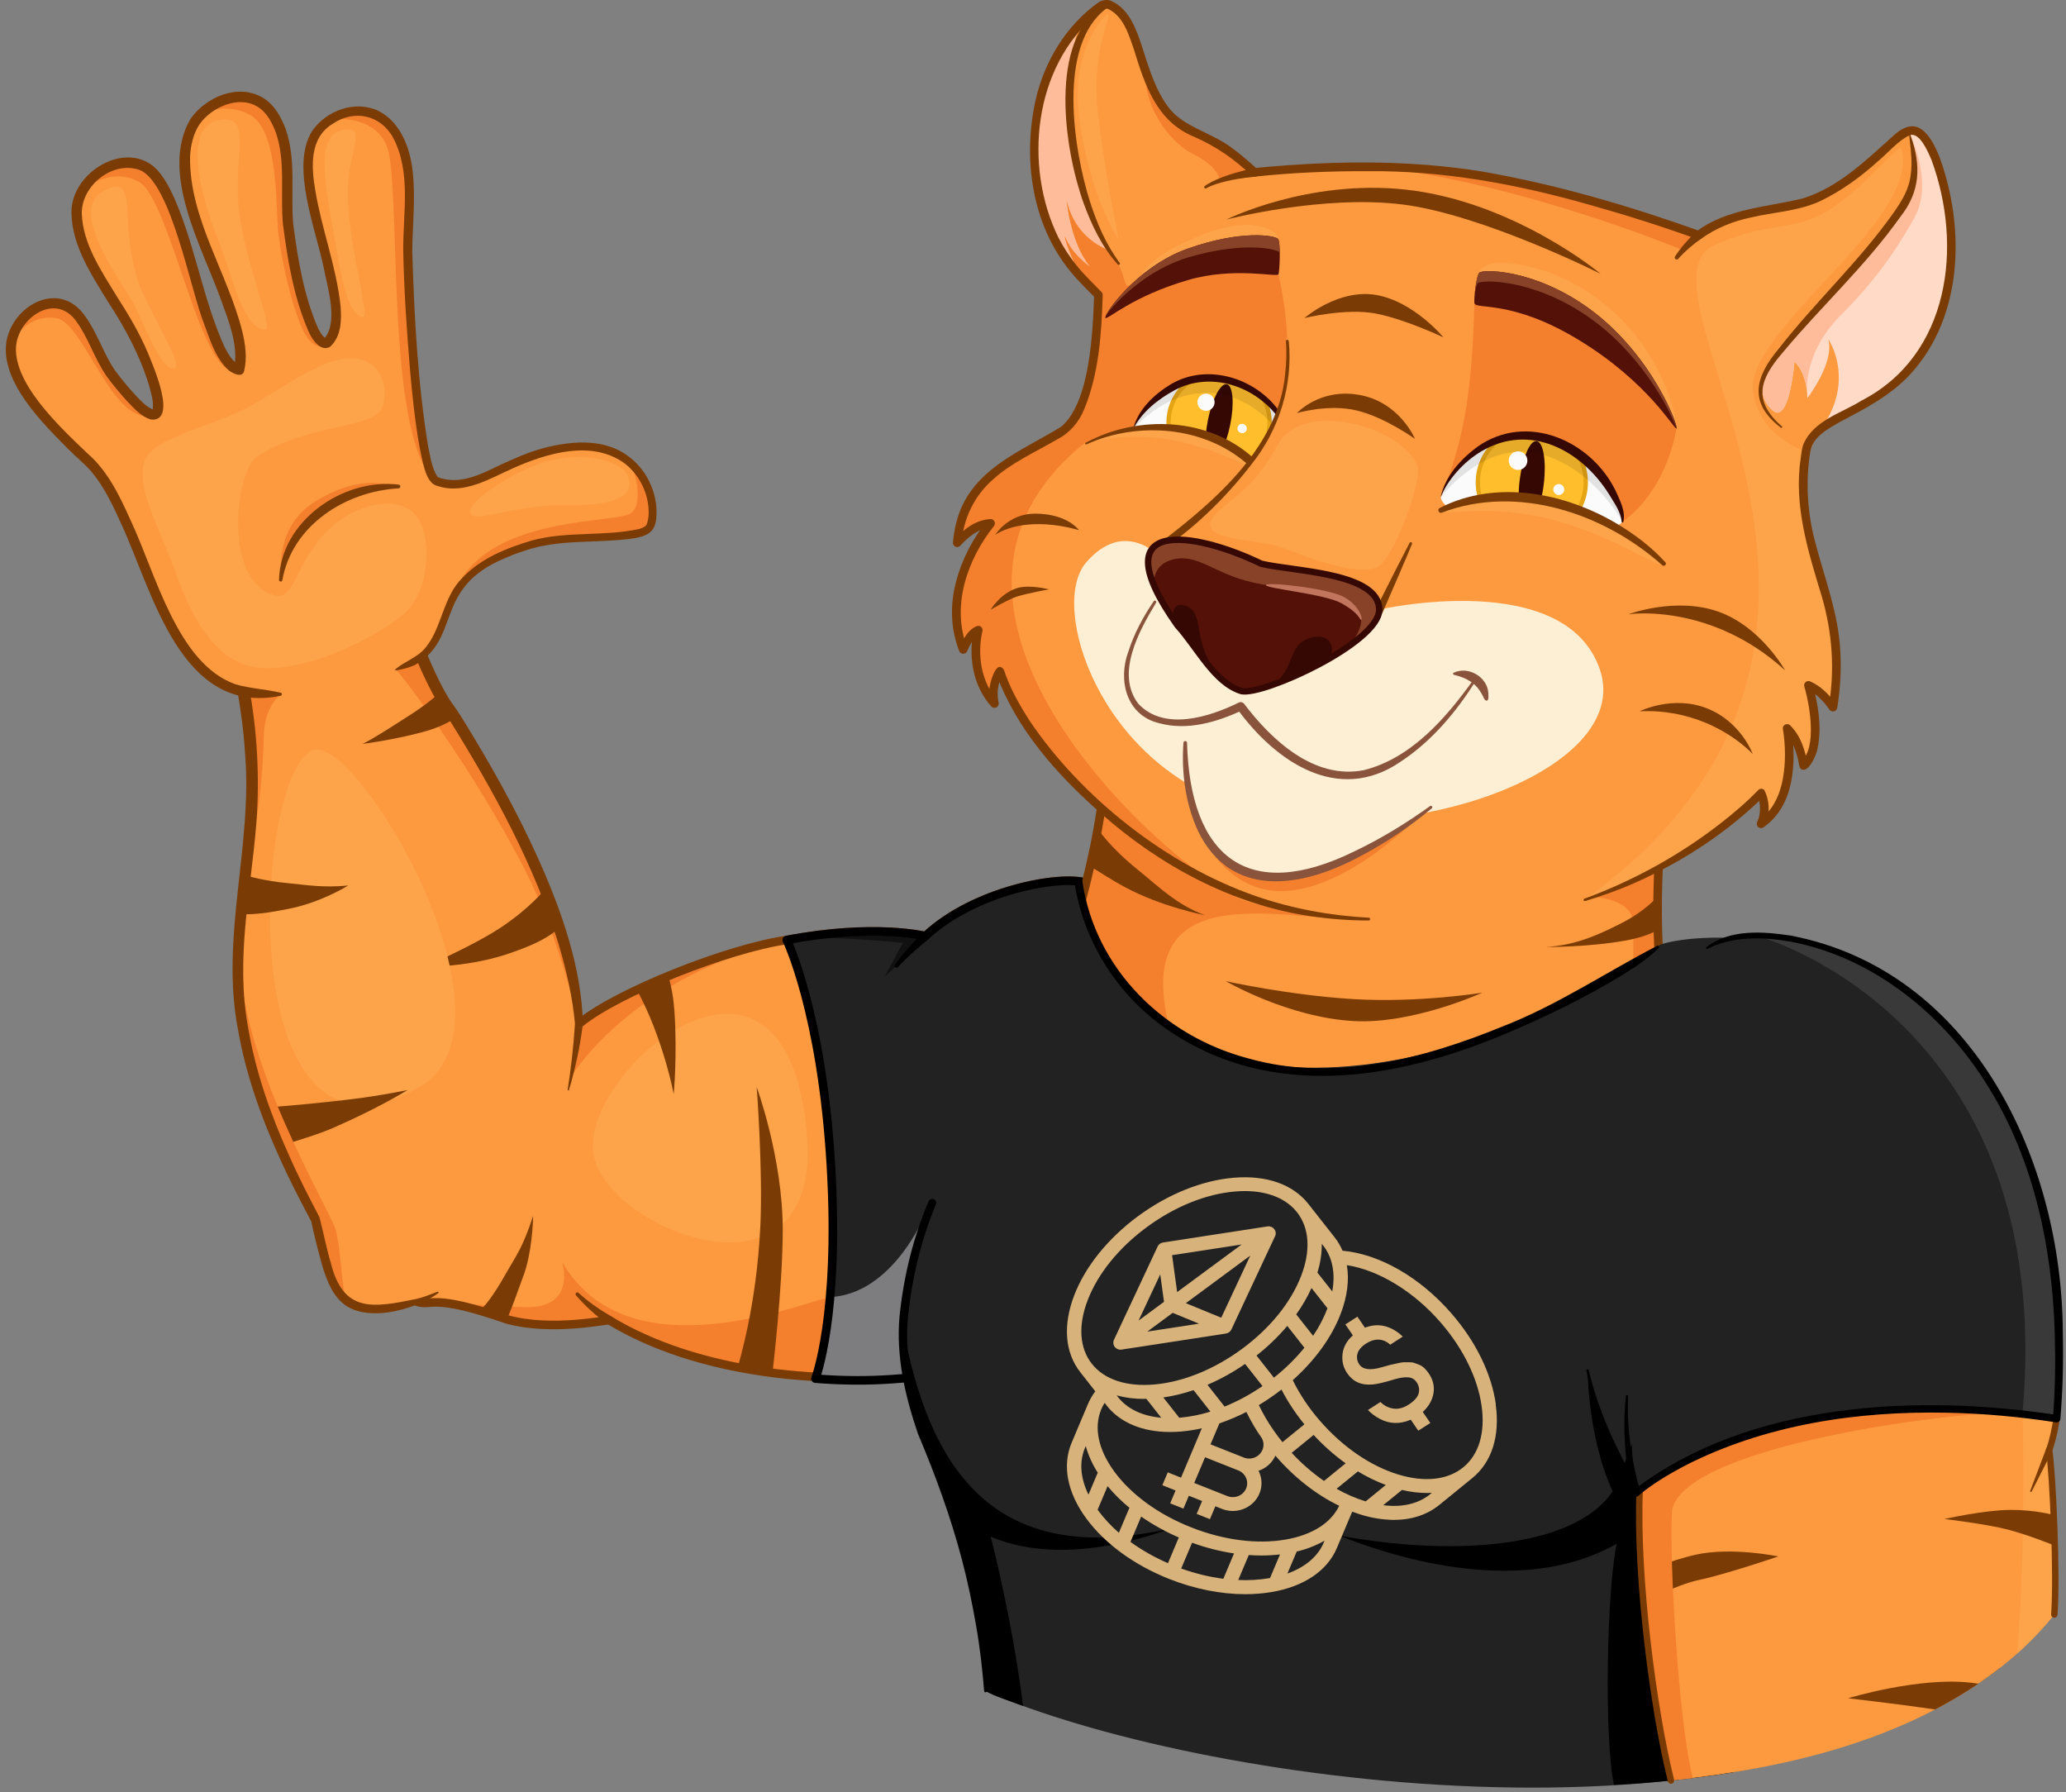 <svg width="241" height="209" viewBox="0 0 241 209" fill="none" xmlns="http://www.w3.org/2000/svg">
<rect x="0" y="0" width="241" height="209" fill="#808080" stroke="none"/>
<g clip-path="url(#clip0_4_4059)">
<path d="M141.543 145.158C130.77 160.574 91.512 166.37 71.078 153.975C71.143 153.829 64.462 155.357 59.134 153.876C50.27 150.784 50.451 152.389 48.659 151.821C42.301 149.818 38.518 141.955 38.583 134.15C38.665 124.039 46.78 115.847 56.886 115.847C60.896 115.847 64.608 117.141 67.63 119.331C71.968 115.76 84.89 110.596 91.782 109.629C101.987 107.674 107.965 109.173 107.965 109.173C113.679 103.815 123.674 102.018 126.701 102.949C157.932 112.551 146.76 139.109 141.543 145.158Z" fill="#FD9A3F"/>
<path d="M96.828 151.276L95.119 160.785C86.869 160.164 77.524 157.453 71.072 153.975C71.177 153.929 64.432 155.287 59.134 153.882C58.074 153.694 54.444 152.055 51.065 151.897C51.065 151.897 59.122 152.412 61.335 152.453C67.337 152.558 65.562 147.16 65.562 147.16C73.162 160.369 93.21 152.032 96.828 151.282V151.276Z" fill="#F47F2D"/>
<path d="M69.206 134.402C70.43 143.507 96.098 153.554 94.113 132.095C91.584 104.705 67.906 124.747 69.206 134.402Z" fill="#FDA44B"/>
<path d="M91.308 143.454C91.308 150.07 90.102 160.176 90.102 160.176C88.703 159.948 87.368 159.684 86.085 159.397C86.197 158.823 88.252 152.377 88.697 142.945C89.001 136.463 88.269 126.779 88.269 126.779C88.269 126.779 91.308 135.046 91.308 143.448V143.454Z" fill="#7A3C04"/>
<path d="M91.307 109.717C72.594 114.524 66.224 126.193 66.224 126.193L67.26 122.428L67.524 119.413C67.524 119.413 69.837 117.592 74.269 115.42C75.364 114.881 76.582 114.325 77.934 113.763C78.842 113.394 79.802 113.014 80.826 112.645C82.179 112.153 89.755 110.168 91.307 109.717Z" fill="#F47F2D"/>
<path d="M78.584 127.587C78.016 124.718 76.951 121.322 75.815 118.623C75.241 117.27 74.667 116.14 74.275 115.42C75.37 114.881 76.588 114.325 77.94 113.763C78.368 115.168 78.59 116.632 78.684 118.072C79.012 123.207 78.59 127.587 78.59 127.587H78.584Z" fill="#7A3C04"/>
<path d="M141.543 145.158C130.77 160.574 91.512 166.37 71.078 153.975C71.143 153.829 64.462 155.357 59.134 153.876C50.27 150.784 50.451 152.389 48.659 151.821C42.301 149.818 38.518 141.955 38.583 134.15C38.665 124.039 46.78 115.847 56.886 115.847C60.896 115.847 64.608 117.141 67.63 119.331C71.968 115.76 84.89 110.596 91.782 109.629C101.987 107.674 107.965 109.173 107.965 109.173C113.679 103.815 123.674 102.018 126.701 102.949C157.932 112.551 146.76 139.109 141.543 145.158Z" stroke="#7A3C04" stroke-width="1.001" stroke-linecap="round" stroke-linejoin="round"/>
<path d="M70.798 154.391C69.48 153.402 68.263 152.318 67.185 151.071C67.109 150.983 67.121 150.849 67.209 150.779C67.291 150.708 67.408 150.714 67.484 150.779C68.649 151.844 69.978 152.763 71.348 153.554C71.945 153.917 71.372 154.795 70.798 154.391Z" fill="#7A3C04"/>
<path d="M141.55 145.404C136.972 154.514 108.932 163.162 95.132 161.031C95.278 160.662 95.951 158.613 96.443 155.018C97.011 151.001 97.439 144.853 96.935 136.223C95.875 118.277 91.783 109.881 91.783 109.869C97.216 108.652 105.524 108.675 107.966 109.419C113.68 104.061 123.675 102.264 126.708 103.201C157.939 112.797 146.767 139.355 141.55 145.404Z" fill="#222222"/>
<g style="mix-blend-mode:multiply" opacity="0.5">
<path d="M107.958 109.173C105.323 111.925 104.58 112.645 103.192 113.909L105.323 109.963C105.323 109.963 95.563 108.933 91.769 109.624C98.174 108.453 105.329 108.722 107.027 108.991L107.952 109.173H107.958Z" fill="black"/>
</g>
<g style="mix-blend-mode:multiply" opacity="0.5">
<path d="M118.183 158.308C116.18 158.823 113.979 159.333 111.555 159.83C105.723 161.031 100.155 161.195 95.12 160.785C95.131 160.767 95.137 160.744 95.143 160.726C96.08 158.8 96.829 151.276 96.829 151.276C104.195 150.931 107.96 141.563 107.96 141.563C107.96 141.563 114.055 151.428 118.177 158.308H118.183Z" fill="#D7D8DB"/>
</g>
<path d="M141.544 145.158C136.86 150.591 132.269 155.574 111.554 159.83C105.723 161.031 100.154 161.195 95.119 160.785C95.119 160.785 97.959 153.501 96.928 135.977C95.874 118.037 91.776 109.629 91.776 109.629C101.987 107.674 107.959 109.173 107.959 109.173C113.674 103.815 123.668 102.018 126.701 102.955C157.932 112.551 146.76 139.109 141.544 145.158Z" stroke="black" stroke-width="1.001" stroke-linecap="round" stroke-linejoin="round"/>
<path d="M108.298 109.542C107.068 110.549 105.827 111.608 104.761 112.779C104.679 112.879 104.533 112.891 104.433 112.803C104.346 112.727 104.334 112.598 104.398 112.504C105.37 111.163 106.477 109.975 107.619 108.792C108.11 108.3 108.831 109.085 108.292 109.53L108.298 109.542Z" fill="black"/>
<path d="M152.573 138.799C131.378 134.601 126.355 119.671 123.743 113.148C125.851 107.153 129.417 93.821 128.931 86.625C131.39 41.383 198.09 50.224 194.331 90.478C193.547 98.932 191.995 113.33 195.584 120.684C196.504 122.282 167.568 141.774 152.573 138.799Z" fill="#FD9A3F"/>
<path d="M158.23 107.159C149.523 107.329 131.894 102.006 136.408 119.864C136.408 119.864 128.627 115.684 126.109 104.571C125.963 103.927 126.689 103.066 127.163 101.017C128.75 95.121 128.925 89.143 129.089 83.434C136.636 89.319 158.235 107.153 158.235 107.153L158.23 107.159Z" fill="#F47F2D"/>
<path d="M142.971 114.425C142.971 114.425 150.366 116.076 157.936 116.527C165.501 116.978 172.902 115.777 172.902 115.777C172.902 115.777 164.839 119.46 157.936 119.085C150.237 118.67 142.971 114.419 142.971 114.419V114.425Z" fill="#7A3C04"/>
<path d="M140.605 106.749C140.605 106.749 135.535 105.789 131.202 103.452C129.697 102.639 128.579 101.907 127.162 101.023C127.49 99.6 127.8 98.124 128.058 96.655C128.058 96.655 129.364 98.728 132.789 101.491C135.289 103.511 137.285 105.531 140.605 106.755V106.749Z" fill="#7A3C04"/>
<path d="M185.836 104.623C185.836 104.623 190.538 104.694 190.538 107.85V112.317L193.658 110.361L193.635 101.187L185.836 104.623Z" fill="#F47F2D"/>
<path d="M193.382 108.453C192.346 109.05 191.011 109.442 189.588 109.7C185.273 110.473 180.319 110.449 180.319 110.449C184.09 110.227 186.83 108.81 188.926 107.773C191.988 106.257 193.37 104.536 193.37 104.536C193.353 105.871 193.353 107.182 193.388 108.453H193.382Z" fill="#7A3C04"/>
<path d="M152.573 138.799C131.378 134.601 126.355 119.671 123.743 113.148C123.743 113.148 125.652 107.604 127.162 101.017C127.49 99.594 127.801 98.118 128.058 96.649C128.702 93.118 129.095 89.564 128.931 86.625C128.386 76.765 139.036 52.514 164.869 56.255C190.707 59.996 195.379 81.332 194.331 90.472C193.845 94.676 193.441 99.711 193.371 104.53C193.354 105.865 193.354 107.176 193.389 108.447C193.523 113.617 194.144 118.178 195.59 120.678C196.509 122.276 167.574 141.768 152.579 138.793L152.573 138.799Z" stroke="#7A3C04" stroke-width="1.001" stroke-linecap="round" stroke-linejoin="round"/>
<path d="M227.008 34.434C224.285 45.781 216.164 47.186 212.475 49.967C205.537 60.857 216.919 69.365 213.816 82.492C213.816 82.492 212.54 80.559 210.959 79.939C210.959 79.939 213.049 86.883 210.391 89.313C210.391 89.313 209.94 86.268 208.471 84.968C208.471 84.968 209.993 93.095 205.426 96.087C205.426 96.087 206.269 94.6 205.455 92.492C197.141 102.685 171.806 111.597 146.097 105.314C130.476 100.87 116.447 80.524 116.635 78.305C115.469 79.991 116.002 82.046 116.002 82.046C112.776 78.41 114.105 73.492 114.105 73.492C113.18 73.75 112.36 75.741 112.36 75.741C109.386 68.158 115.54 61.033 115.54 61.033C113.49 61.086 111.658 63.287 111.658 63.287C114.954 46.77 128.614 58.896 128.128 34.398C125.212 31.336 120.973 27.981 120.657 17.624C120.651 9.62 124.492 1.815 129.486 0.586C132.841 2.096 132.859 8.648 135.646 12.477C137.765 15.428 144.44 17.46 146.331 20.095C161.835 16.985 190.261 23.648 198.148 27.419C201.117 24.691 208.863 24.462 212.048 23.016C218.225 20.048 220.965 15.516 222.874 15.211C226 14.995 228.84 26.418 227.008 34.41V34.434Z" fill="#FD9A3F"/>
<path d="M204.449 44.756C204.525 50.781 210.661 52.66 210.661 52.66C208.799 64.85 215.966 69.288 213.811 82.486C213.811 82.486 212.535 80.553 210.954 79.933C210.954 79.933 213.044 86.877 210.386 89.307C210.386 89.307 209.935 86.262 208.465 84.962C208.465 84.962 209.988 93.089 205.421 96.081C205.421 96.081 206.264 94.594 205.45 92.486C205.45 92.486 197.721 100.747 184.864 104.946C226.452 74.839 189.583 34.486 199.7 28.731C206.252 25.628 209.49 27.15 213.629 24.322C217.775 21.488 221.2 17.202 221.762 17.202C224.21 25.171 205.532 37.08 204.443 44.75L204.449 44.756Z" fill="#FDA44B"/>
<path d="M189.987 71.636C189.987 71.636 194.379 70.986 199.929 73.059C202.558 74.043 205.439 75.629 208.237 78.188C208.237 78.188 205.398 73.071 200.421 71.326C195.444 69.581 189.987 71.63 189.987 71.63V71.636Z" fill="#7A3C04"/>
<path d="M191.268 82.954C194.231 82.819 196.743 83.405 198.757 84.213C202.451 85.7 204.465 87.954 204.465 87.954C204.465 87.954 203.113 84.178 199.108 82.609C195.103 81.034 191.268 82.954 191.268 82.954Z" fill="#7A3C04"/>
<path d="M227.007 34.433C224.285 45.78 216.164 47.186 212.475 49.967C215.982 44.961 213.992 40.792 213.418 39.803C213.33 39.65 213.277 39.574 213.277 39.574C213.307 39.685 213.33 39.803 213.348 39.914C213.664 41.951 212.083 44.609 211.275 45.816C211.035 46.167 210.865 46.389 210.83 46.442C210.783 43.38 209.325 42.162 209.325 42.162C209.325 42.162 209.091 45.136 208.418 46.887C208.055 47.818 207.575 48.404 206.948 47.988C206.89 47.947 206.843 47.906 206.802 47.877C201.357 43.181 215.725 33.918 222.124 23.771C224.537 19.96 222.481 16.014 222.815 15.299L222.868 15.223C225.854 14.925 228.904 26.482 227.002 34.422L227.007 34.433Z" fill="#FFDBC7"/>
<path d="M124.23 27.566C124.282 27.829 125.09 31.483 127.351 33.614C125.202 31.488 120.752 27.074 120.652 17.63C120.576 10.492 123.41 5.445 126.051 2.781C124.64 4.462 123.352 22.917 129.611 29.258C129.611 29.258 125.6 28.256 124.435 23.455C124.435 23.455 124.897 28.379 127.187 31.131C127.058 31.043 125.009 29.656 124.23 27.566Z" fill="#FFBC9B"/>
<path d="M196.31 29.17C196.31 29.17 177.358 21.283 160.431 19.485C162.632 19.509 164.968 19.608 167.34 19.802C180.537 20.885 198.155 27.437 198.155 27.437L196.316 29.17H196.31Z" fill="#F47F2D"/>
<path d="M149.136 48.052L148.041 54.335C148.041 54.335 140.898 48.995 132.174 50.06C130.37 50.283 127.425 50.611 125.37 52.637C102.436 73.053 139.873 104.26 146.097 105.32C130.517 100.888 116.418 80.518 116.635 78.311C115.469 79.997 116.002 82.052 116.002 82.052C112.776 78.416 114.105 73.498 114.105 73.498C113.18 73.756 112.36 75.746 112.36 75.746C109.386 68.164 115.54 61.039 115.54 61.039C113.49 61.091 111.658 63.293 111.658 63.293C114.954 46.776 128.614 58.902 128.128 34.404C125.909 32.841 124.07 27.841 124.229 27.566C125.007 29.662 127.056 31.049 127.185 31.131C124.896 28.373 124.433 23.455 124.433 23.455C125.44 27.601 128.561 28.912 129.398 29.193C132.168 32.466 130.265 34.972 133.257 32.027C136.998 29.398 148.714 31.02 149.13 31.98C150.881 39.762 150.119 45.511 149.13 48.046L149.136 48.052Z" fill="#F47F2D"/>
<path d="M146.454 20.095L142.32 21.055C142.32 21.055 142.25 19.445 138.959 17.84C137.191 16.98 133.444 13.279 133.579 8.156C133.877 8.765 135.06 11.54 135.651 12.495C137.197 14.995 140.084 15.586 142.584 17.109C143.995 17.963 146.337 20.118 146.337 20.118C146.337 20.118 146.378 20.118 146.46 20.101L146.454 20.095Z" fill="#F47F2D"/>
<path d="M223.319 25.399C221.995 27.735 219.612 31.892 214.811 36.676C209.922 41.547 210.848 46.413 210.83 46.436C210.783 43.374 209.325 42.156 209.325 42.156C209.325 42.156 209.091 45.13 208.418 46.881C208.055 47.812 207.575 48.398 206.948 47.982C206.89 47.941 206.843 47.9 206.802 47.871C201.357 43.175 215.725 33.912 222.124 23.765C224.537 19.954 222.698 15.709 222.786 15.656C222.786 15.656 225.631 21.3 223.313 25.387L223.319 25.399Z" fill="#FFBC9B"/>
<path d="M184.822 104.811C190.49 102.726 195.824 99.799 200.602 96.104C202.182 94.881 203.728 93.563 205.092 92.152C205.28 91.947 205.602 91.936 205.795 92.129C206.462 93.399 206.486 95.015 205.859 96.327L205.151 95.659C206.755 94.611 207.61 92.761 207.955 90.905C208.318 88.996 208.283 86.941 207.979 85.027C207.873 84.564 208.494 84.266 208.804 84.582C210.116 85.858 210.555 87.521 210.889 89.231L210.057 88.932C211.117 87.907 211.269 86.209 211.234 84.757C211.187 83.188 210.901 81.578 210.479 80.073C210.333 79.681 210.778 79.3 211.141 79.464C212.481 80.044 213.406 81.063 214.232 82.204L213.319 82.404C214.051 78.141 213.74 73.808 212.54 69.657C210.959 64.44 209.203 58.978 210.057 53.433C210.116 52.924 210.204 52.186 210.409 51.706C211.656 49.001 214.812 48.181 217.13 46.729C227.459 41.424 229.004 28.666 225.304 18.642C224.888 17.671 223.922 15.358 222.763 15.774C221.387 16.423 220.333 17.747 219.133 18.748C217.083 20.61 214.812 22.267 212.306 23.467C209.759 24.638 206.855 24.743 204.249 25.364C202.153 25.791 200.18 26.611 198.447 27.835C198.306 27.934 198.131 27.946 197.984 27.893C193.868 26.4 189.664 25.077 185.437 23.889C176.988 21.482 168.34 19.878 159.529 19.966C155.149 19.948 150.74 20.136 146.396 20.598C146.244 20.616 146.103 20.563 145.998 20.469C143.983 18.549 141.858 17.067 139.27 15.943C134.92 14.152 133.544 9.907 132.268 5.761C131.635 3.923 131.032 1.891 129.241 1.031C128.813 0.896 128.292 1.341 127.935 1.663C120.552 7.764 119.375 19.386 123.462 27.7C124.076 28.9 124.82 30.025 125.675 31.067C126.53 32.132 127.496 33.017 128.503 34.07C128.591 34.158 128.632 34.275 128.632 34.392C128.497 38.907 128.204 43.515 126.465 47.748C125.874 49.206 124.785 50.5 123.35 51.226C120.745 52.748 118.022 53.942 115.874 55.88C113.684 57.766 112.372 60.471 112.167 63.334L111.283 62.971C112.413 61.735 113.772 60.641 115.54 60.535C115.979 60.506 116.213 61.056 115.932 61.367C112.829 65.243 110.926 70.74 112.841 75.559L111.91 75.553C112.402 74.558 112.852 73.445 113.982 73.012C114.246 72.936 114.521 73.082 114.597 73.346C114.626 73.44 114.621 73.539 114.597 73.627C113.971 76.379 114.451 79.576 116.383 81.719L115.522 82.175C115.434 81.789 115.405 81.461 115.388 81.098C115.218 80.313 116.137 76.642 117.109 78.129C117.782 80.196 118.912 82.216 120.13 84.096C126.219 93.095 136.138 100.894 146.407 104.477C150.664 105.964 155.149 106.79 159.675 107.03C159.763 107.03 159.833 107.112 159.827 107.2C159.827 107.287 159.751 107.352 159.669 107.352C157.386 107.364 155.102 107.176 152.83 106.848C143.702 105.49 135.312 100.958 128.45 94.886C123.28 90.337 118.526 85.021 116.149 78.44L117.045 78.592C116.389 79.546 116.248 80.829 116.488 81.941C116.547 82.21 116.383 82.48 116.108 82.538C115.926 82.579 115.739 82.515 115.622 82.38C114.55 81.174 113.842 79.669 113.537 78.106C113.239 76.519 113.25 74.95 113.619 73.364L114.234 73.978C113.561 74.318 113.128 75.266 112.817 75.945C112.671 76.35 112.021 76.338 111.892 75.928C111.406 74.652 111.102 73.293 111.061 71.929C111.002 70.565 111.172 69.195 111.512 67.883C112.202 65.248 113.45 62.842 115.159 60.711L115.552 61.542C114.205 61.607 112.917 62.637 112.033 63.627C111.851 63.837 111.535 63.861 111.33 63.679C111.201 63.568 111.143 63.41 111.16 63.252C111.23 62.485 111.353 61.718 111.547 60.968C113.081 54.803 118.983 52.724 123.749 49.785C127.162 47.033 127.478 38.626 127.63 34.404L127.759 34.738C126.852 33.795 125.78 32.806 124.902 31.705C120.347 26.207 119.281 18.473 120.809 11.64C121.834 7.143 124.381 2.922 128.198 0.234C128.596 0.018 129.17 -0.105 129.615 0.105C131.758 1.048 132.572 3.484 133.222 5.451C134.053 8.01 134.815 10.685 136.518 12.787C137.356 13.765 138.503 14.444 139.721 15.047C140.939 15.662 142.233 16.218 143.433 17.05C144.592 17.881 145.635 18.789 146.677 19.732L146.279 19.603C155.096 18.754 164.002 18.584 172.773 19.983C181.502 21.488 189.992 23.988 198.33 26.957L197.861 27.021C201.468 24.269 206.257 24.17 210.409 23.11C214.56 21.763 217.71 18.654 220.901 15.797C223.641 13.279 225.158 15.668 226.229 18.268C229.238 26.476 229.039 36.793 222.927 43.544C220.661 46.056 217.657 47.625 214.73 49.153C213.225 50.02 211.433 50.915 211.158 52.748C210.614 56.202 210.824 59.715 211.709 63.1C212.798 67.309 214.449 71.496 214.671 75.916C214.812 78.135 214.665 80.366 214.314 82.556C214.25 82.989 213.652 83.13 213.406 82.761C213.067 82.269 212.651 81.783 212.218 81.367C211.779 80.952 211.293 80.594 210.783 80.389L211.445 79.781C212.095 82.228 212.54 84.763 212.019 87.287C211.937 87.96 210.889 90.402 210.028 89.64C209.776 89.236 209.829 88.71 209.653 88.253C209.372 87.216 208.91 86.034 208.143 85.331L208.968 84.863C209.554 88.885 209.367 93.95 205.701 96.497C205.473 96.649 205.163 96.585 205.01 96.356C204.905 96.192 204.905 95.993 204.993 95.835C205.438 94.863 205.385 93.674 204.993 92.668L205.812 92.826C201.433 97.141 196.24 100.519 190.636 102.996C188.774 103.821 186.854 104.495 184.916 105.086C184.84 105.109 184.752 105.068 184.729 104.986C184.705 104.91 184.746 104.828 184.822 104.805V104.811Z" fill="#7A3C04"/>
<path d="M207.734 49.879C203.946 46.986 204.707 44.001 207.47 40.692C211.739 35.218 216.885 30.475 220.878 24.819C221.862 23.426 222.711 22.044 222.892 20.329C223.068 19.081 222.945 17.782 222.787 16.523C222.787 16.107 222.582 15.569 222.875 15.229C222.746 15.41 222.846 15.639 222.887 15.844C224.128 19.345 224.005 22.378 221.634 25.346C217.588 31.043 212.412 35.762 207.98 41.09C205.269 44.217 204.396 46.706 207.863 49.733C207.962 49.809 207.827 49.967 207.734 49.885V49.879Z" fill="#7A3C04"/>
<path d="M129.076 0.978C123.28 5.264 125.235 17.448 127.132 23.479C127.952 26.014 129.006 28.52 130.616 30.657C130.727 30.792 130.511 30.991 130.388 30.844C128.543 28.795 127.349 26.271 126.412 23.719C124.152 17.46 122.208 4.684 128.784 0.492C129.094 0.322 129.381 0.773 129.076 0.972V0.978Z" fill="#7A3C04"/>
<path d="M143.083 25.598C143.083 25.598 154.366 22.665 163.693 23.86C173.02 25.054 186.715 31.934 186.715 31.934C186.715 31.934 176.568 23.456 163.892 22.103C152.545 20.891 143.083 25.593 143.083 25.593V25.598Z" fill="#7A3C04"/>
<path d="M116.079 62.385C116.079 62.385 117.49 61.291 120.459 61.144C121.887 61.074 123.685 61.22 125.857 61.823C125.857 61.823 124.51 59.903 120.722 59.903C117.613 59.903 116.085 62.385 116.085 62.385H116.079Z" fill="#7A3C04"/>
<path d="M122.355 68.732C122.355 68.732 120.072 68.141 118.643 68.586C116.67 69.206 115.558 71.109 115.558 71.109C115.558 71.109 117.66 69.868 118.713 69.546C119.832 69.206 122.355 68.732 122.355 68.732Z" fill="#7A3C04"/>
<path d="M171.994 35.353C171.707 44.984 171.01 50.798 168.077 57.988L189.26 60.834C189.26 60.834 194.085 57.93 195.56 49.973C195.56 49.973 190.408 39.656 182.872 36.371C175.337 33.087 171.994 35.353 171.994 35.353Z" fill="#F47F2D"/>
<path d="M198.464 27.823C197.492 28.497 196.561 29.293 195.777 30.177C195.695 30.282 195.537 30.294 195.437 30.206C195.349 30.13 195.332 30.001 195.396 29.902C196.093 28.842 196.913 27.905 197.838 27.039C198.359 26.564 199.038 27.413 198.464 27.823Z" fill="#7A3C04"/>
<path d="M129.246 1.651C128.889 1.657 124.989 5.574 125.856 13.285C126.898 22.524 130.505 27.999 130.505 27.999C130.505 27.999 128.631 18.964 127.999 12.377C127.366 5.791 129.767 1.639 129.246 1.651Z" fill="#FDA44B"/>
<path d="M199.566 40.066C199.267 39.498 198.992 38.913 198.729 38.315C198.986 38.778 199.267 39.369 199.566 40.066Z" fill="#FDA44B"/>
<path d="M146.413 20.604C144.943 20.75 143.473 20.973 142.062 21.406C141.594 21.553 141.108 21.728 140.71 21.962C140.634 22.003 140.54 21.98 140.493 21.904C140.452 21.834 140.47 21.746 140.534 21.699C140.973 21.371 141.424 21.16 141.893 20.95C143.292 20.341 144.773 19.942 146.26 19.615C146.53 19.556 146.799 19.726 146.858 20.001C146.922 20.294 146.711 20.581 146.419 20.61L146.413 20.604Z" fill="#7A3C04"/>
<path d="M67.53 119.402C67.466 119.402 65.949 145.333 48.659 151.821C38.688 154.18 38.817 150.831 36.78 142.219C19.619 110.367 33.021 105.718 28.325 80.114H28.331C26.826 74.821 29.759 69.23 35.035 67.479C40.462 65.676 46.329 68.621 48.127 74.049C51.405 82.123 52.09 82.099 53.086 83.762H53.092C58.771 92.872 66.851 107.27 67.53 119.402Z" fill="#FD9A3F"/>
<path d="M61.053 148.799C60.344 150.697 59.853 152.207 59.132 153.876C57.844 153.589 56.855 153.167 55.982 152.898C56.673 152.16 57.534 151.141 58.881 148.764C60.227 146.387 60.918 145.661 62.189 141.803C62.189 142.482 62.042 146.159 61.059 148.799H61.053Z" fill="#7A3C04"/>
<path d="M67.524 119.413C67.524 119.413 65.329 109.477 61.242 101.462C55.176 89.564 46.388 78.024 46.159 78.1L49.18 76.584C49.391 76.876 49.801 78.727 51.2 80.84C51.768 81.695 52.401 82.673 53.086 83.762L62.67 101.567C65.75 106.456 67.53 119.419 67.53 119.419L67.524 119.413Z" fill="#F47F2D"/>
<path d="M65.235 108.236C63.672 109.588 61.851 110.32 59.802 111.058C54.778 112.867 49.713 112.727 49.713 112.727C53.08 111.134 56.09 109.706 58.42 108.172C61.757 105.97 63.572 103.722 63.572 103.722C64.181 105.221 64.737 106.731 65.235 108.236Z" fill="#7A3C04"/>
<path d="M36.538 87.48C41.802 85.747 61.715 119.601 48.822 126.837C26.667 139.268 29.653 89.752 36.538 87.48Z" fill="#FDA44B"/>
<path d="M53.086 83.762C51.962 84.506 50.639 85.021 49.31 85.378C45.75 86.332 42.301 86.76 42.301 86.76C43.748 86.028 45.879 84.646 47.975 83.294C49.245 82.474 50.416 81.602 51.201 80.846C51.769 81.701 52.401 82.679 53.086 83.768V83.762Z" fill="#7A3C04"/>
<path d="M40.621 103.271C40.621 103.271 37.483 105.268 33.537 106.023C31.347 106.444 29.907 106.679 27.934 106.626C28.08 105.121 28.256 103.587 28.437 102.047C28.952 102.194 30.896 102.744 33.537 102.996C35.826 103.212 37.688 103.558 40.621 103.271Z" fill="#7A3C04"/>
<path d="M47.534 127.13C47.534 127.13 44.355 129.144 38.839 131.551C37.077 132.318 34.741 133.003 32.604 133.67C32.036 132.47 31.696 131.147 30.806 129.173C30.806 129.173 33.816 128.992 38.219 128.512C41.099 128.201 43.476 127.938 47.534 127.13Z" fill="#7A3C04"/>
<path d="M32.739 80.963C32.739 80.963 30.854 82.386 30.778 85.706C30.526 96.116 28.6 100.988 28.009 105.871C28.137 104.612 28.284 103.335 28.442 102.053C29.384 94.049 30.427 86.631 28.617 81.057C28.617 81.057 27.839 80.466 27.101 80.109L29.923 81.051L32.745 80.963H32.739Z" fill="#F47F2D"/>
<path d="M40.62 151.885C40.351 151.721 40.093 151.528 39.859 151.288C37.125 148.536 38.437 146.282 36.78 142.219C35.304 138.963 33.63 136.334 32.289 132.938C30.169 127.569 28.184 121.831 27.728 114.559C27.646 113.295 27.862 111.819 27.939 110.42C27.611 123.395 38.542 141.089 39.168 143.477C39.83 145.977 39.859 151.288 40.62 151.885Z" fill="#F47F2D"/>
<path d="M66.213 127.124C66.582 124.759 66.88 122.229 67.038 119.841C67.056 119.688 67.05 119.484 67.073 119.337C67.073 119.12 67.372 118.916 67.524 118.939L67.073 119.419C66.787 116.24 66.06 113.119 65.141 110.057C62.301 100.824 57.606 92.299 52.518 84.108L53.086 84.424C52.84 84.424 52.623 84.295 52.506 84.096C52.096 83.405 51.481 82.679 51.013 81.865C49.62 79.482 48.612 76.994 47.559 74.453C46.996 72.796 46.148 71.396 44.889 70.219C41.194 66.654 34.795 66.835 31.323 70.618C28.992 73.03 28.067 76.683 29.016 79.909C29.15 80.354 28.793 80.817 28.337 80.811C28.313 80.817 29.033 79.974 29.027 79.974C30.011 85.261 30.31 90.7 29.9 96.063C29.25 104.061 27.464 111.849 28.934 119.782C29.8 124.987 31.574 130.011 33.747 134.818C34.812 137.242 36.036 139.607 37.265 141.955C37.734 143.729 38.068 145.544 38.583 147.271C40.052 153.179 43.542 152.512 48.536 151.499C49.356 151.317 50.205 150.972 51.031 150.65C51.077 150.632 51.13 150.65 51.154 150.702C51.171 150.743 51.154 150.79 51.124 150.814C50.755 151.083 50.369 151.317 49.977 151.546C47.365 152.869 43.208 153.97 40.509 152.377C38.817 151.306 38.132 149.356 37.582 147.582C37.148 146.071 36.498 143.466 36.317 142.47C35.064 140.105 33.823 137.734 32.728 135.286C30.491 130.409 28.659 125.303 27.745 119.987C25.708 109.325 29.443 98.71 28.6 88.077C28.442 85.448 28.102 82.831 27.64 80.237C27.558 79.804 27.903 79.394 28.342 79.4L27.663 80.302C27.148 78.457 27.107 76.478 27.581 74.622C28.05 72.766 29.004 71.039 30.327 69.657C34.309 65.336 41.622 65.131 45.837 69.218C47.231 70.495 48.255 72.198 48.852 73.978C49.854 76.391 50.867 78.914 52.19 81.174C52.611 81.918 53.168 82.562 53.683 83.411L53.109 83.083C53.349 83.083 53.566 83.206 53.683 83.399C57.108 88.909 60.311 94.576 62.963 100.531C65.586 106.485 67.805 112.791 68.004 119.366L67.553 119.847C67.659 119.87 67.911 119.753 67.963 119.583C67.981 119.548 67.987 119.513 67.993 119.484C67.993 119.466 67.993 119.484 67.993 119.472C67.817 120.736 67.612 122.071 67.337 123.319C67.056 124.601 66.751 125.883 66.365 127.136C66.347 127.212 66.224 127.183 66.242 127.107L66.213 127.124Z" fill="#7A3C04"/>
<path d="M28.314 80.624C17.874 77.883 16.703 59.171 10.058 53.538C4.736 48.72 0.889 43.872 1.263 40.376C1.55 37.209 4.835 34.656 7.236 35.487C10.216 36.465 10.959 40.833 13.097 43.766C15.696 47.262 17.341 48.86 18.46 48.157C19.42 47.443 16.346 40.206 14.437 36.98C12.324 33.286 7.189 26.962 9.583 22.343C10.924 19.749 14.139 18.291 16.557 19.275C21.774 20.984 23.624 42.543 27.916 43.099C29.906 36.137 16.077 20.434 24.016 12.84C24.016 12.84 24.016 12.84 24.028 12.84C34.163 6.429 33.531 20.856 33.753 27.267C34.175 30.159 35.281 36.073 36.681 38.702C37.143 39.568 37.641 40.089 38.156 40.007C42.132 36.524 33.694 21.722 36.581 16.113C38.238 12.963 43.098 11.423 45.809 14.965C48.794 18.783 47.483 25.469 47.6 30.007C47.811 34.556 47.84 48.86 50.955 56.114C57.477 57.766 58.215 52.309 67.127 52.086C72.929 51.208 77.267 56.917 75.944 61.238C75.23 63.334 66.91 62.145 61.722 63.58C49.327 67.426 52.893 74.347 48.596 77.005C48.596 77.005 43.993 79.294 39.046 80.103C33.472 81.01 28.331 80.612 28.331 80.612L28.314 80.624Z" fill="#FD9A3F"/>
<path d="M45.715 56.735C45.715 56.735 40.703 57.473 37.816 59.358C33.478 62.192 32.857 66.753 32.857 66.753C32.857 66.753 32.002 61.349 36.926 58.392C42.483 55.061 45.709 56.735 45.709 56.735H45.715Z" fill="#F47F2D"/>
<path d="M18.331 48.234C13.366 50.669 9.946 37.624 6.562 37.103C3.242 36.594 1.456 39.615 1.357 39.773C2.007 36.764 4.999 34.755 7.224 35.487C10.204 36.465 10.947 40.833 13.085 43.766C15.602 47.221 17.347 48.749 18.325 48.234H18.331Z" fill="#F47F2D"/>
<path d="M27.903 43.105C23.629 45.453 19.987 23.297 16.199 21.201C13.166 19.521 9.999 21.664 9.577 22.349C10.918 19.755 14.132 18.297 16.55 19.281C19.882 20.633 20.491 25.487 22.043 30.499C23.594 35.517 26.51 43.936 27.909 43.111L27.903 43.105Z" fill="#F47F2D"/>
<path d="M38.137 40.013C38.137 40.013 36.966 41.319 35.59 38.959C34.214 36.594 32.539 29.498 32.364 25.832C32.211 22.595 32.176 15.135 29.249 13.449C27.065 12.196 24.266 12.454 22.849 14.04C23.177 13.601 23.563 13.197 24.003 12.84C24.003 12.84 24.003 12.84 24.014 12.84C26.28 11.002 29.782 10.445 31.708 13.185C34.483 17.132 33.049 22.53 33.739 27.267C34.161 30.159 35.268 36.073 36.667 38.702C37.13 39.58 37.627 40.084 38.137 40.007V40.013Z" fill="#F47F2D"/>
<path d="M50.942 56.126C45.111 51.823 46.692 24.661 45.38 17.951C44.601 13.976 40.222 13.607 38.477 14.011C41.024 12.454 44.045 12.746 45.79 14.977C48.776 18.795 47.465 25.481 47.582 30.019C47.582 30.118 47.582 30.235 47.593 30.358C47.681 34.018 47.98 45.909 49.906 53.117C50.304 54.616 50.942 56.12 50.942 56.126Z" fill="#F47F2D"/>
<path d="M75.926 61.249C75.212 63.346 68.092 62.134 62.594 63.357C56.909 64.622 54.45 67.186 52.916 69.329C56.499 59.844 72.12 61.185 73.689 59.797C75.264 58.404 73.689 54.118 73.689 54.118C75.973 56.238 76.505 59.493 75.914 61.244L75.926 61.249Z" fill="#F47F2D"/>
<path d="M32.745 81.145C21.117 83.545 17.856 69.177 14.191 61.208C13.207 59.013 12.165 56.806 10.672 55.014C9.905 54.118 8.933 53.351 8.09 52.508C5.045 49.428 -0.025 44.522 0.759 39.779C1.561 35.481 6.96 32.665 9.875 36.799C11.368 38.813 12.048 41.219 13.424 43.21C14.109 44.147 14.905 45.101 15.695 45.974C16.345 46.635 17.001 47.432 17.85 47.76C17.914 47.765 17.873 47.754 17.815 47.795C17.768 47.836 17.803 47.818 17.815 47.736C17.95 46.805 17.616 45.833 17.376 44.92C16.322 41.465 14.606 38.269 12.627 35.247C10.719 32.121 8.447 28.789 8.336 24.925C8.16 20.089 14.823 16.101 18.359 19.831C19.536 21.178 20.25 22.84 20.895 24.462C22.95 29.714 23.869 35.353 26.193 40.464C26.58 41.208 27.183 42.349 27.973 42.508L27.306 42.958C27.85 40.318 26.679 37.466 25.772 34.949C23.611 28.865 18.523 20.1 22.253 13.818C24.062 11.277 27.792 9.702 30.655 11.394C32.031 12.214 32.839 13.707 33.366 15.17C34.554 18.719 33.899 22.425 34.197 26.043C34.73 30.2 35.444 34.527 37.142 38.374C37.382 38.778 37.628 39.322 38.044 39.445L37.751 39.58C39.519 37.654 38.237 33.707 37.786 31.348C36.902 26.904 33.834 19.427 36.387 15.311C38.038 12.893 41.428 11.634 44.145 12.934C46.78 14.263 47.874 17.366 48.15 20.095C48.483 23.174 48.114 26.26 48.091 29.31C48.319 36.881 48.724 44.551 49.935 52.028C50.199 53.234 50.357 54.557 51.025 55.588C51.118 55.687 51.054 55.646 51.288 55.722C54.215 56.694 56.944 54.78 59.596 53.661C61.001 53.029 62.471 52.467 63.993 52.11C67.026 51.407 70.539 51.196 73.203 53.14C75.206 54.563 76.429 56.899 76.582 59.329C76.652 61.718 76.096 62.479 73.683 62.819C69.556 63.381 65.252 62.848 61.271 64.206C60.264 64.511 59.087 64.997 58.138 65.436C50.714 68.949 53.724 74.47 48.425 77.55C47.693 77.866 46.961 78.077 46.171 78.182C46.124 78.188 46.077 78.153 46.071 78.106C47.19 77.111 48.724 76.707 49.684 75.477C51.563 73.159 51.674 69.622 53.923 67.409C56.118 65.079 59.122 63.908 62.12 63.012C66.212 61.929 70.51 62.59 74.597 61.683C74.919 61.577 75.235 61.437 75.376 61.261C75.586 60.904 75.645 60.342 75.668 59.909C75.715 57.584 74.562 55.242 72.665 53.901C68.882 51.349 63.865 52.842 59.994 54.54C57.237 55.752 54.122 57.76 50.972 56.653C49.567 56.343 49.245 53.404 48.952 52.203C48.401 49.165 48.097 46.114 47.822 43.064C47.447 38.473 47.131 33.912 47.037 29.299C46.996 24.89 47.992 20.089 45.855 16.055C44.385 13.373 41.264 12.729 38.77 14.468C36.094 16.107 36.305 19.445 36.779 22.202C37.517 26.693 39.227 31.067 39.724 35.663C39.847 37.302 39.853 39.188 38.507 40.447C37.423 41.05 36.51 39.703 36.1 38.901C34.297 34.867 33.571 30.481 33.003 26.131C32.687 22.618 33.331 18.924 32.212 15.557C31.779 14.362 31.141 13.104 30.023 12.436C27.798 11.095 24.659 12.512 23.266 14.509C22.575 15.557 22.23 16.939 22.171 18.285C22.066 25.469 26.562 31.822 28.272 38.684C28.611 40.136 28.857 41.7 28.471 43.304C28.219 44.094 27.224 43.556 26.761 43.257C25.139 41.852 24.53 39.697 23.81 37.788C22.206 33.766 19.97 21.406 16.351 19.849C13.184 18.66 9.471 21.634 9.542 24.931C9.676 28.485 11.819 31.594 13.646 34.597C14.975 36.653 16.257 38.813 17.218 41.079C17.78 42.467 20.801 49.223 17.616 48.931C16.421 48.591 15.637 47.601 14.817 46.782C13.974 45.845 13.201 44.926 12.446 43.895C10.982 41.776 10.285 39.352 8.927 37.519C6.643 34.205 2.521 36.734 1.918 40.007C1.216 44.533 7.165 49.967 10.227 52.9C12.621 54.967 14.021 57.977 15.262 60.74C18.16 66.87 20.66 77.398 27.476 79.81C29.179 80.296 30.965 80.378 32.733 80.788C32.927 80.805 32.927 81.121 32.733 81.151L32.745 81.145Z" fill="#7A3C04"/>
<path d="M46.499 56.958C40.298 57.291 34.069 61.273 32.933 67.667C32.904 67.895 32.541 67.866 32.547 67.632C32.722 60.781 39.977 55.728 46.505 56.519C46.768 56.542 46.757 56.946 46.493 56.958H46.499Z" fill="#7A3C04"/>
<path d="M42.347 36.963C43.196 37.016 40.725 29.035 40.561 22.841C40.426 17.864 43.184 14.257 39.741 15.235C36.697 16.101 38.043 22.073 39.044 27.876C39.917 32.952 40.713 36.869 42.353 36.963H42.347Z" fill="#FDA44B"/>
<path d="M25.369 14.04C29.725 13.033 27.067 18.485 27.898 24.773C28.735 31.061 31.903 38.351 30.983 38.415C28.413 38.602 27.119 32.162 25.433 27.946C24.268 25.03 20.755 15.1 25.363 14.04H25.369Z" fill="#FDA44B"/>
<path d="M11.942 22.355C16.532 19.831 13.593 25.838 16.263 33.239C17.375 36.319 21.416 42.537 20.373 42.935C18.763 43.55 16.497 36.758 15.127 34.58C13.757 32.402 8.101 24.468 11.948 22.355H11.942Z" fill="#FDA44B"/>
<path d="M46.979 71.724C43.689 74.459 34.648 79.078 28.987 77.655C26.252 76.964 23.056 74.025 20.825 67.655C18.594 61.291 15.79 57.087 16.884 53.708C17.675 51.278 24.086 49.826 28.185 47.877C31.212 46.436 35.123 43.415 38.472 42.25C42.869 40.716 45.463 43.228 44.719 47.215C44.181 50.102 35.79 49.27 29.906 53.31C27.529 54.938 25.924 67.836 32.037 69.435C34.725 70.137 34.28 64.681 39.625 60.693C41.956 58.954 46.505 57.59 48.578 60.207C50.381 62.485 50.276 68.984 46.979 71.718V71.724Z" fill="#FDA44B"/>
<path d="M54.818 59.739C55.123 61.226 59.754 58.796 66.276 58.902C71.856 58.989 73.882 57.83 73.326 55.746C72.892 54.118 69.432 52.678 64.531 53.615C60.954 54.3 54.537 58.375 54.818 59.745V59.739Z" fill="#FDA44B"/>
<path d="M233.28 194.539C203.694 217.192 139.406 207.859 114.961 197.221C114.364 190.639 113.837 183.736 111.56 177.501C108.737 170.246 105.16 162.887 105.342 154.936C104.861 143.735 121.829 113.096 125.793 102.773C132.907 139.068 180.655 121.421 193.389 110.449C192.511 109.805 212.149 105.478 225.241 120.034C225.241 120.034 225.243 120.036 225.247 120.04C236.377 136.604 233.9 173.309 233.28 194.539Z" fill="#222222"/>
<path d="M115.564 179.216C115.564 179.216 118.012 188.456 119.341 198.959C117.473 198.274 116.009 197.824 114.961 197.221C114.364 190.639 113.837 183.736 111.559 177.501C108.608 170.346 105.412 162.816 105.341 154.936C105.341 154.906 105.335 154.801 105.33 154.772C108.304 170.715 115.517 183.25 136.9 178.168C136.221 178.291 124.833 183.151 115.564 179.216Z" fill="black"/>
<path d="M202.185 206.706C197.583 207.449 192.94 207.918 188.268 208.164C187.085 202.473 187.448 185.218 188.601 180.03C175.504 187.537 157.183 179.369 156.012 179.035C167.956 181.348 183.267 181.043 188.121 173.935C185.2 167.618 185.199 159.813 185.199 159.825C185.978 162.723 187.957 168.642 189.351 171.271C190.551 166.558 196.201 157.307 196.424 156.353C196.342 163.18 194.029 169.942 191.359 176.184C193.754 182.94 199.72 199.762 202.185 206.706Z" fill="black"/>
<path d="M109.171 140.474C107.427 144.613 106.373 149.139 105.916 153.607C105.489 158.121 106.531 162.618 107.977 166.886C109.933 171.529 111.806 176.652 113.112 181.67C114.453 186.729 115.243 191.975 115.12 197.209C115.12 197.297 115.044 197.367 114.956 197.367C114.874 197.367 114.804 197.297 114.798 197.215C114.593 194.621 114.3 192.045 113.844 189.492C113.399 186.939 112.872 184.404 112.21 181.898C110.893 176.886 109.101 172.003 107.081 167.22C105.582 162.84 104.505 158.179 104.932 153.513C105.407 148.888 106.507 144.373 108.328 140.087C108.58 139.555 109.411 139.888 109.165 140.468L109.171 140.474Z" fill="black"/>
<path d="M239.716 180.276C239.769 182.759 239.757 185.493 239.64 188.297C237.772 190.61 235.629 192.706 233.281 194.539C222.666 202.777 208.989 206.144 195.253 207.619C192.677 198.169 190.879 184.65 191.272 173.783C195.833 169.995 202.185 166.915 213.111 165.112C220.64 163.87 230.916 163.964 239.909 165.457C238.445 170.668 239.71 173.18 239.716 180.276Z" fill="#FD9A3F"/>
<path d="M239.714 180.276C239.766 182.759 239.755 185.493 239.637 188.298C238.326 189.925 236.886 191.43 235.322 192.829C236.3 180.106 236.007 167.015 235.949 164.913C236.247 164.942 236.546 164.983 236.85 165.024C237.184 165.065 237.518 165.112 237.857 165.159C238.531 165.252 239.216 165.352 239.907 165.457C239.514 167.91 239.034 169.117 239.034 169.117C239.034 169.117 239.368 172.032 239.573 176.377C239.632 177.577 239.684 178.889 239.714 180.276Z" fill="#FDA44B"/>
<path d="M207.447 181.523C207.447 181.523 201.217 183.637 198.173 184.269C195.591 184.808 191.674 186.875 191.674 186.875C191.562 185.522 191.51 184.884 191.439 183.438C191.439 183.438 194.847 181.974 197.833 181.313C202.031 180.387 207.453 181.523 207.453 181.523H207.447Z" fill="#7A3C04"/>
<path d="M239.708 180.276C239.708 180.276 236.909 179.111 234.24 178.397C231.898 177.77 226.821 177.155 226.821 177.155C226.821 177.155 231.441 176.119 234.45 176.096C237.448 176.072 239.591 176.699 239.591 176.699C239.65 177.899 239.685 178.883 239.714 180.27L239.708 180.276Z" fill="#7A3C04"/>
<path d="M230.785 196.36C229.186 197.449 227.5 198.444 225.743 199.369C220.995 198.678 215.573 198.064 215.573 198.064C215.573 198.064 223.764 195.569 229.813 196.237C230.141 196.272 230.468 196.313 230.785 196.36Z" fill="#7A3C04"/>
<path d="M235.061 164.83C235.061 164.83 234.651 164.836 233.908 164.871C230.74 164.368 196.646 168.244 195.042 176.101C194.685 181.658 195.821 201.114 197.466 207.373C196.728 207.461 195.99 207.543 195.253 207.619C193.01 198.743 190.522 184.615 191.271 173.783C194.228 158.612 227.485 164.456 233.884 164.661C234.165 164.713 234.388 164.713 234.628 164.772C234.762 164.784 235.096 164.836 235.061 164.83Z" fill="#F47F2D"/>
<path d="M239.639 188.298C239.979 183.567 239.463 172.068 239.036 169.117C239.036 169.117 239.516 167.911 239.908 165.457C238.14 165.188 236.395 164.942 234.627 164.772C234.387 164.731 234.141 164.72 233.907 164.696C233.907 164.69 233.889 164.69 233.884 164.696C225.716 163.894 218.819 164.222 213.11 165.112C211.383 165.393 209.749 165.709 208.227 166.072C202.179 167.548 195.832 169.995 191.271 173.783C190.832 183.901 192.887 199.51 194.918 207.654" stroke="#7A3C04" stroke-width="0.749" stroke-linecap="round" stroke-linejoin="round"/>
<path d="M240.441 158.22C240.43 161.312 240.225 163.472 239.908 165.457C205.926 160.17 191.083 173.789 191.083 173.789C189.011 172.659 191.388 117.873 191.277 114.425C213.028 96.221 242.291 126.714 240.441 158.22Z" fill="#222222"/>
<path d="M240.442 158.22C240.342 161.095 240.225 163.39 239.968 165.118L235.945 164.602C239.915 119.121 205.61 109.366 205.61 109.366C226.565 110.455 241.338 132.915 240.448 158.22H240.442Z" fill="#393939"/>
<path d="M190.533 173.795C204.087 163.437 223.69 162.582 239.972 165.024L239.475 165.41C239.744 162.108 239.785 158.765 239.685 155.445C239.387 145.544 237.285 135.456 232.056 126.949C226.957 118.529 218.631 111.638 208.806 109.811C205.592 109.261 202.166 109.149 199.18 110.66C199.057 110.736 198.934 110.531 199.052 110.455C201.844 108.33 205.644 108.628 208.923 109.12C230.212 113.236 240.546 135.421 240.628 155.416C240.704 158.777 240.628 162.131 240.341 165.492C240.318 165.726 240.113 165.902 239.873 165.885C235.663 165.24 231.418 164.848 227.167 164.76C216.628 164.544 205.814 166.148 196.376 171.025C194.526 172.009 192.681 173.121 191.112 174.439C190.931 174.614 190.632 174.603 190.474 174.409C190.322 174.228 190.345 173.953 190.527 173.795H190.533Z" fill="black"/>
<path d="M239.38 169.257L236.992 173.959C236.939 174.064 236.775 173.982 236.822 173.877L238.684 168.97C238.853 168.467 239.615 168.771 239.38 169.257Z" fill="#7A3C04"/>
<path d="M189.917 162.834C189.759 166.552 190.315 170.311 191.311 173.882C191.486 174.538 190.497 174.796 190.339 174.128C189.566 170.41 189.255 166.593 189.665 162.811C189.677 162.653 189.929 162.67 189.917 162.834Z" fill="black"/>
<path d="M185.328 159.801C186.487 164.737 188.718 169.392 191.259 173.754C191.593 174.316 190.738 174.831 190.398 174.269C189.175 171.985 188.126 169.643 187.19 167.237C186.276 164.842 185.503 162.383 185.058 159.854C185.029 159.69 185.287 159.631 185.328 159.801Z" fill="black"/>
<path d="M130.688 157.412C130.729 157.412 130.776 157.412 130.817 157.401L143.007 155.527C143.142 155.504 143.271 155.451 143.382 155.369C143.493 155.287 143.581 155.182 143.64 155.059L148.739 144.168C148.804 144.034 148.827 143.887 148.81 143.741C148.792 143.594 148.734 143.46 148.646 143.343C148.552 143.226 148.435 143.138 148.294 143.079C148.154 143.027 148.002 143.009 147.855 143.032L135.665 144.906C135.53 144.929 135.402 144.982 135.29 145.064C135.179 145.146 135.091 145.251 135.039 145.374L129.939 156.265C129.88 156.388 129.857 156.522 129.869 156.657C129.88 156.792 129.921 156.921 129.997 157.038C130.074 157.149 130.179 157.243 130.302 157.313C130.425 157.377 130.56 157.412 130.7 157.412H130.688ZM136.795 153.115L139.863 154.374L133.833 155.299L136.795 153.115ZM137.316 150.697L136.725 146.387L144.834 145.14L137.316 150.691V150.697ZM135.782 151.827L132.82 154.011L135.343 148.624L135.782 151.827ZM142.457 153.677L138.329 151.985L145.847 146.434L142.457 153.683V153.677Z" fill="#D7B27B"/>
<path d="M174.489 163.771C173.992 160.217 172.159 156.458 169.325 153.197C165.666 148.975 160.941 146.259 156.608 145.866C156.362 145.298 156.046 144.76 155.66 144.274L152.621 140.409C150.817 138.114 147.714 137.031 143.885 137.359C140.196 137.675 136.238 139.268 132.737 141.85C129.242 144.432 126.601 147.705 125.307 151.071C123.966 154.561 124.218 157.752 126.021 160.041L127.766 162.266C127.421 162.729 127.128 163.226 126.906 163.759L125.009 168.256C123.884 170.926 124.487 174.064 126.724 177.103C128.873 180.025 132.298 182.525 136.367 184.141C139.336 185.317 142.404 185.926 145.261 185.926C146.292 185.926 147.322 185.844 148.335 185.675C152.123 185.025 154.828 183.198 155.952 180.528L157.738 176.301C158.054 176.418 158.376 176.529 158.692 176.629C159.951 177.033 161.275 177.243 162.598 177.261C164.659 177.261 166.474 176.67 167.902 175.51L171.743 172.384C174.021 170.528 174.993 167.471 174.472 163.783L174.489 163.771ZM150.677 169.439L153.236 167.354C154.36 168.578 155.613 169.685 156.971 170.662L154.448 172.717C153.072 171.763 151.807 170.662 150.677 169.439ZM149.6 168.197C149.248 167.764 148.92 167.325 148.604 166.874C148.569 166.816 148.528 166.751 148.487 166.693H148.481C147.861 165.797 147.316 164.848 146.842 163.871C147.556 163.443 148.259 162.975 148.95 162.465C149.131 162.331 149.307 162.196 149.483 162.061C150.232 163.496 151.128 164.854 152.158 166.113L149.6 168.197ZM147.258 169.105C147.088 169.503 146.766 169.819 146.356 169.983C145.946 170.147 145.489 170.153 145.08 169.983L141.209 168.449L142.246 166.002C143.329 165.633 144.377 165.188 145.39 164.673C145.911 165.738 146.514 166.769 147.199 167.741C147.31 167.951 147.375 168.18 147.386 168.414C147.398 168.648 147.357 168.882 147.263 169.099L147.258 169.105ZM145.355 172.36C145.484 172.653 145.519 172.981 145.454 173.297C145.39 173.613 145.232 173.9 144.998 174.128C144.763 174.357 144.465 174.509 144.143 174.573C143.821 174.638 143.481 174.609 143.177 174.486L139.307 172.952L140.571 169.954L144.441 171.488C144.646 171.57 144.828 171.687 144.986 171.833C145.144 171.986 145.267 172.161 145.349 172.36H145.355ZM133.457 163.144C133.545 163.144 133.639 163.144 133.727 163.144L135.46 165.346C133.258 165.153 131.502 164.321 130.401 162.922L130.255 162.74C131.297 163.022 132.374 163.156 133.457 163.15V163.144ZM137.661 165.34C137.626 165.34 137.597 165.34 137.562 165.346L135.7 162.981C136.9 162.805 138.083 162.518 139.23 162.126L141.198 164.632C140.044 164.995 138.856 165.229 137.655 165.34H137.661ZM145.244 159.075L147.269 161.651C145.893 162.606 144.406 163.408 142.849 164.046L140.852 161.505C142.398 160.838 143.868 160.024 145.244 159.069V159.075ZM148.598 160.668L146.573 158.092C147.884 157.061 149.09 155.902 150.162 154.637L152.158 157.178C151.11 158.466 149.916 159.637 148.598 160.674V160.668ZM153.177 155.796L151.204 153.29C151.901 152.324 152.498 151.294 152.99 150.217L154.852 152.582C154.84 152.611 154.828 152.641 154.816 152.67C154.389 153.765 153.839 154.813 153.171 155.796H153.177ZM155.408 150.615L153.675 148.413C154.02 147.33 154.19 146.2 154.19 145.064L154.336 145.246C155.437 146.645 155.794 148.507 155.408 150.615ZM126.882 151.628C128.065 148.548 130.506 145.527 133.756 143.132C137.005 140.731 140.659 139.25 144.037 138.963C144.436 138.928 144.822 138.911 145.197 138.911C147.89 138.911 150.027 139.771 151.298 141.381C152.744 143.22 152.914 145.855 151.778 148.806C150.595 151.885 148.153 154.906 144.904 157.301C141.654 159.702 138.001 161.183 134.623 161.47C131.385 161.745 128.808 160.884 127.362 159.052C125.916 157.213 125.746 154.579 126.882 151.628ZM129.072 163.9C130.665 165.926 133.27 167.009 136.496 167.009C136.924 167.009 137.357 166.991 137.808 166.95C138.61 166.88 139.406 166.757 140.196 166.576L137.767 172.331L136.221 171.716L135.589 173.215L137.134 173.83L136.502 175.329L138.048 175.944L138.68 174.445L140.226 175.059L139.593 176.558L141.139 177.173L141.771 175.674L142.544 175.979C143.159 176.219 143.827 176.283 144.477 176.154C145.126 176.026 145.718 175.715 146.186 175.259C146.655 174.802 146.965 174.222 147.094 173.596C147.223 172.969 147.152 172.313 146.895 171.722C146.865 171.658 146.836 171.593 146.807 171.535C147.246 171.388 147.644 171.154 147.984 170.85C148.323 170.545 148.593 170.176 148.774 169.767C148.798 169.796 148.821 169.825 148.844 169.848C151.005 172.343 153.558 174.328 156.216 175.616C155.256 177.63 153.042 179.023 149.957 179.556C146.619 180.13 142.697 179.621 138.914 178.116C135.132 176.617 131.964 174.316 129.997 171.64C128.112 169.076 127.567 166.488 128.469 164.351C128.58 164.093 128.709 163.847 128.855 163.613L129.078 163.894L129.072 163.9ZM137.509 179.31L136.244 182.308C134.699 181.64 133.229 180.809 131.871 179.831L133.118 176.875C134.494 177.829 135.963 178.643 137.509 179.31ZM139.055 179.925C140.636 180.499 142.275 180.92 143.95 181.172L142.702 184.129C141.022 183.906 139.377 183.502 137.79 182.929L139.055 179.931V179.925ZM126.566 168.865L126.654 168.648C126.958 169.743 127.433 170.791 128.053 171.751L126.97 174.316C126.027 172.378 125.875 170.487 126.566 168.859V168.865ZM128.094 176.154C128.094 176.154 128.059 176.102 128.036 176.078L129.201 173.326C129.968 174.246 130.817 175.089 131.748 175.844L130.518 178.76C129.616 177.981 128.803 177.109 128.094 176.154ZM144.441 184.275L145.671 181.359C146.174 181.395 146.672 181.412 147.17 181.412C147.884 181.412 148.604 181.371 149.313 181.289L148.148 184.041C148.112 184.041 148.083 184.053 148.048 184.059C146.854 184.258 145.642 184.328 144.436 184.269L144.441 184.275ZM150.179 183.514L151.262 180.95C152.404 180.686 153.493 180.259 154.506 179.685L154.418 179.902C153.733 181.529 152.258 182.771 150.185 183.514H150.179ZM155.911 173.631L158.4 171.605C159.43 172.231 160.519 172.764 161.655 173.186L159.307 175.1C159.278 175.089 159.243 175.083 159.214 175.071C158.066 174.708 156.959 174.228 155.917 173.631H155.911ZM166.843 174.257C165.455 175.387 163.552 175.826 161.357 175.545L163.546 173.765C164.495 174 165.473 174.117 166.45 174.123C166.644 174.123 166.837 174.117 167.024 174.105L166.843 174.257ZM170.684 171.131C168.857 172.618 166.152 172.905 163.054 171.95C159.823 170.949 156.596 168.73 153.967 165.697C152.709 164.257 151.643 162.67 150.8 160.966C153.382 158.665 155.332 155.984 156.386 153.238C157.17 151.2 157.404 149.268 157.112 147.553C160.794 148.115 164.905 150.603 168.049 154.233C170.678 157.266 172.376 160.726 172.832 163.988C173.271 167.108 172.51 169.644 170.684 171.131Z" fill="#D7B27B"/>
<path d="M159.565 164.45L161.029 163.508C161.304 163.783 161.614 163.993 161.965 164.128C162.738 164.433 163.523 164.333 164.319 163.818C164.963 163.402 165.35 162.969 165.484 162.518C165.613 162.055 165.531 161.61 165.232 161.183C164.998 160.843 164.664 160.656 164.243 160.633C163.827 160.603 163.3 160.68 162.68 160.861C161.468 161.23 160.619 161.429 160.139 161.464C158.833 161.593 157.838 161.16 157.152 160.158C156.69 159.485 156.508 158.73 156.608 157.904C156.713 157.067 157.117 156.347 157.814 155.744L156.936 154.461L158.341 153.56L159.219 154.842C160.314 154.421 161.368 154.467 162.381 154.983C162.844 155.217 163.265 155.515 163.634 155.884L162.17 156.827C161.942 156.61 161.684 156.452 161.403 156.347C160.753 156.118 160.068 156.236 159.354 156.692C158.804 157.049 158.464 157.448 158.347 157.887C158.23 158.326 158.3 158.747 158.575 159.14C158.985 159.731 159.84 159.842 161.14 159.468C161.245 159.438 161.456 159.38 161.76 159.298C162.065 159.21 162.281 159.151 162.416 159.128C162.557 159.093 162.767 159.046 163.06 158.987C163.353 158.917 163.581 158.882 163.739 158.876C163.903 158.876 164.114 158.876 164.372 158.876C164.623 158.87 164.84 158.9 165.016 158.97C165.191 159.023 165.385 159.099 165.584 159.186C165.795 159.268 165.988 159.397 166.163 159.573C166.333 159.737 166.497 159.93 166.649 160.153C167.17 160.908 167.358 161.692 167.211 162.512C167.071 163.314 166.655 164.034 165.97 164.673L166.848 165.955L165.443 166.857L164.565 165.574C163.306 166.113 162.106 166.084 160.964 165.481C160.437 165.211 159.969 164.86 159.553 164.427L159.565 164.45Z" fill="#D7B27B"/>
<path d="M126.251 102.732C127.721 113.014 135.812 120.889 145.69 123.459C155.567 126.24 166.007 123.506 175.252 119.724C181.61 117.259 187.266 113.447 193.297 110.315C193.449 110.233 193.619 110.461 193.478 110.578C192.231 111.79 190.809 112.75 189.351 113.646C184.977 116.334 180.334 118.57 175.603 120.573C162.804 125.948 148.178 128.407 136.064 120.011C130.355 116.053 126.315 109.717 125.332 102.814C125.285 102.2 126.181 102.1 126.245 102.732H126.251Z" fill="black"/>
<path d="M189.26 60.834C188.821 61.8 182.281 63.111 176.924 62.163C171.683 61.232 168.088 59.194 168.077 57.988C168.077 56.917 171.865 50.019 179.014 50.868C186.169 51.712 189.711 59.873 189.266 60.839L189.26 60.834Z" fill="#FBFBFB"/>
<path d="M178.686 62.555C182.162 62.555 184.98 59.737 184.98 56.261C184.98 52.785 182.162 49.967 178.686 49.967C175.21 49.967 172.392 52.785 172.392 56.261C172.392 59.737 175.21 62.555 178.686 62.555Z" fill="#FFBE2C" stroke="#E5A413" stroke-width="0.504" stroke-miterlimit="10"/>
<path d="M180.087 56.421C180.401 53.762 180.023 51.532 179.243 51.44C178.462 51.348 177.575 53.428 177.261 56.087C176.947 58.746 177.324 60.977 178.105 61.069C178.885 61.161 179.773 59.08 180.087 56.421Z" fill="#350803"/>
<path d="M177.081 54.809C177.683 54.809 178.17 54.321 178.17 53.72C178.17 53.118 177.683 52.631 177.081 52.631C176.48 52.631 175.992 53.118 175.992 53.72C175.992 54.321 176.48 54.809 177.081 54.809Z" fill="#FBFBFB"/>
<path d="M181.832 57.731C182.184 57.731 182.47 57.445 182.47 57.092C182.47 56.74 182.184 56.454 181.832 56.454C181.479 56.454 181.193 56.74 181.193 57.092C181.193 57.445 181.479 57.731 181.832 57.731Z" fill="#FBFBFB"/>
<path d="M189.262 60.834C189.707 59.868 186.165 51.706 179.01 50.862C171.855 50.019 168.067 56.934 168.079 57.988L170.046 53.029L179.625 46.419L192.026 57.18L189.268 60.834H189.262Z" fill="#F47F2D"/>
<path opacity="0.1" d="M189.262 60.834C189.262 60.834 185.667 54.288 179.309 52.871C173.067 51.483 168.254 57.748 168.079 57.982C168.079 56.917 171.867 50.019 179.016 50.862C186.171 51.706 189.713 59.867 189.268 60.834H189.262Z" fill="black"/>
<path d="M168.049 57.988C168.57 55.547 170.403 53.532 172.376 52.081C178.096 48.081 185.561 51.343 188.448 57.204C188.951 58.34 189.654 59.598 189.361 60.881C189.338 60.933 189.279 60.962 189.226 60.939C189.18 60.922 189.156 60.875 189.162 60.828C189.08 59.692 188.266 58.615 187.692 57.643C184.455 52.496 178.453 49.264 172.756 52.666C170.736 53.866 168.874 55.945 168.049 57.988Z" fill="#350803"/>
<path d="M194.08 65.746C194.08 65.746 188.482 59.739 179.255 58.217C172.686 57.127 166.128 60.301 166.128 60.301L173.265 66.454L184.987 68.755L194.086 65.746H194.08Z" fill="#FD9A3F"/>
<path d="M168.071 59.522C168.071 59.522 172.971 56.888 179.757 58.31C186.549 59.727 194.073 65.752 194.073 65.752C193.335 66.425 187.732 61.981 179.629 60.26C172.948 58.843 168.305 60.207 168.065 59.522H168.071Z" fill="#FDA44B"/>
<path d="M193.899 65.916C187.113 59.862 177.001 56.454 168.213 59.78C167.879 59.95 167.592 59.428 167.938 59.247C174.519 55.874 182.558 57.461 188.665 61.109C190.72 62.344 192.634 63.79 194.262 65.57C194.473 65.805 194.127 66.15 193.893 65.91L193.899 65.916Z" fill="#7A3C04"/>
<path d="M151.713 54.335C151.221 55.201 145.027 55.922 140.103 54.628C135.29 53.363 132.093 51.191 132.175 50.061C132.245 49.077 136.303 42.917 142.913 44.252C149.523 45.587 152.199 53.468 151.713 54.335Z" fill="#FBFBFB"/>
<path d="M142.206 55.149C145.459 55.149 148.096 52.511 148.096 49.258C148.096 46.005 145.459 43.368 142.206 43.368C138.953 43.368 136.315 46.005 136.315 49.258C136.315 52.511 138.953 55.149 142.206 55.149Z" fill="#FFBE2C" stroke="#E5A413" stroke-width="0.504" stroke-miterlimit="10"/>
<path d="M143.509 49.52C144.006 47.063 143.825 44.954 143.106 44.809C142.386 44.663 141.4 46.536 140.904 48.993C140.407 51.449 140.588 53.558 141.307 53.704C142.027 53.849 143.012 51.976 143.509 49.52Z" fill="#350803"/>
<path d="M140.683 47.912C141.236 47.912 141.685 47.464 141.685 46.91C141.685 46.358 141.236 45.909 140.683 45.909C140.13 45.909 139.682 46.358 139.682 46.91C139.682 47.464 140.13 47.912 140.683 47.912Z" fill="#FBFBFB"/>
<path d="M144.899 50.517C145.2 50.517 145.444 50.273 145.444 49.973C145.444 49.672 145.2 49.428 144.899 49.428C144.598 49.428 144.354 49.672 144.354 49.973C144.354 50.273 144.598 50.517 144.899 50.517Z" fill="#FBFBFB"/>
<path d="M151.714 54.335C152.2 53.468 149.524 45.587 142.914 44.252C136.304 42.917 132.246 49.077 132.176 50.06L132.527 45.699L143.605 40.16L156.462 51.179L151.714 54.335Z" fill="#F47F2D"/>
<path opacity="0.1" d="M151.713 54.335C151.713 54.335 148.797 47.484 142.889 46.085C136.625 44.598 132.169 50.061 132.169 50.061C132.239 49.077 136.297 42.917 142.907 44.252C149.517 45.587 152.193 53.468 151.707 54.335H151.713Z" fill="black"/>
<path d="M132.176 50.061C132.726 47.777 134.629 45.991 136.596 44.803C140.859 42.303 146.491 44.077 149.249 47.988C150.315 49.376 151.123 50.945 151.585 52.625C151.708 53.175 151.907 53.784 151.714 54.329C151.837 53.773 151.568 53.205 151.41 52.678C150.818 51.091 149.899 49.621 148.822 48.333C146.011 44.861 141.005 43.333 136.983 45.529C135.062 46.577 133.183 48.064 132.176 50.061Z" fill="#350803"/>
<path d="M145.927 53.837C145.927 53.837 143.146 50.81 137.291 49.973C131.43 49.135 126.693 51.723 126.693 51.723L136.307 59.903L145.927 55.869V53.837Z" fill="#FD9A3F"/>
<path d="M126.693 51.723C126.693 51.723 131.969 48.568 138.257 50.131C144.545 51.694 146.571 54.803 146.571 54.803C146.571 54.803 141.249 52.11 136.682 51.296C130.868 50.26 126.693 51.723 126.693 51.723Z" fill="#FDA44B"/>
<path d="M145.56 54.177C140.542 49.709 132.772 49.089 126.747 51.823C126.63 51.893 126.519 51.7 126.642 51.636C132.737 48.339 141.075 48.638 146.297 53.503C146.772 53.989 146.01 54.698 145.56 54.183V54.177Z" fill="#7A3C04"/>
<path d="M172.564 31.805C172.74 31.125 173.536 30.809 174.391 30.692C175.626 30.522 182.67 30.833 188.981 37.097C194.813 42.888 195.586 49.645 195.574 49.809C195.562 49.973 191.716 41.565 187.471 38.626C183.226 35.692 172.564 31.805 172.564 31.805Z" fill="#FDA44B"/>
<path d="M171.995 35.353C172.095 36.155 176.398 34.855 184.343 39.756C192.295 44.651 195.205 49.978 195.556 49.978C195.907 49.978 192.757 41.243 185.192 35.856C178.857 31.342 172.914 31.383 172.557 31.81C172.2 32.238 171.919 34.791 171.989 35.359L171.995 35.353Z" fill="#541108"/>
<path d="M195.573 49.967C194.765 47.736 191.393 41.12 185.093 36.828C178.67 32.449 172.721 32.607 172.376 33.04C172.223 33.227 172.101 33.801 172.013 34.445C172.089 33.473 172.305 32.109 172.551 31.81C172.909 31.383 178.851 31.342 185.186 35.856C192.611 41.143 195.784 49.657 195.567 49.973L195.573 49.967Z" fill="#884227"/>
<path d="M149.083 27.87C148.884 27.15 148.24 26.67 146.84 26.365C145.535 26.078 142.625 25.967 137.08 28.824C134.486 30.159 133.075 31.863 133.257 32.033C133.936 32.665 131.67 32.384 137.373 30.757C143.076 29.129 149.077 27.87 149.077 27.87H149.083Z" fill="#FDA44B"/>
<path d="M128.943 37.068C128.709 36.746 132.561 31.12 138.545 29C144.88 26.758 148.75 27.466 149.084 27.864C149.418 28.262 149.271 31.6 149.137 31.986C149.002 32.373 143.978 31.096 138.627 32.648C132.005 34.568 129.159 37.367 128.943 37.068Z" fill="#541108"/>
<path d="M149.277 29.422C148.75 28.988 144.973 28.174 138.738 29.978C133.802 31.406 130.125 35.206 129.013 36.781C129.586 35.546 133.217 30.885 138.539 29C144.874 26.758 148.744 27.466 149.072 27.87C149.207 28.028 149.265 28.684 149.271 29.422H149.277Z" fill="#884227"/>
<path d="M138.257 88.633C138.257 88.633 138.368 100.701 146.641 103.482C154.827 106.233 165.471 95.226 165.471 95.226L138.257 88.633Z" fill="#F47F2D"/>
<path d="M134.622 64.306C133.275 63.357 130.16 61.612 126.694 65.606C122.355 70.606 128.14 89.108 144.628 94.12C162.878 99.67 190.66 90.074 186.638 78.118C182.61 66.162 160.893 71.092 160.893 71.092L134.628 64.306H134.622Z" fill="#FDEFD4"/>
<path d="M138.258 86.625C138.258 86.625 137.491 99.067 145.764 101.848C153.949 104.6 166.912 94.137 166.912 94.137L138.258 86.625Z" fill="#FDEFD4"/>
<g style="mix-blend-mode:multiply" opacity="0.9">
<path d="M172.099 79.201C172.099 79.201 165.588 89.851 157.859 90.448C150.617 91.01 144.721 82.386 144.721 82.386C144.721 82.386 140.962 84.289 138.011 84.289C135.06 84.289 132.618 83.51 131.641 80.624C131.641 80.624 132.062 85.407 138.239 85.788C141.84 86.01 143.831 83.873 144.358 83.978C144.984 84.107 148.275 93.487 158.152 92.697C167.333 91.965 172.105 79.195 172.105 79.195" fill="#FDEFD4"/>
</g>
<path d="M138.468 86.643C138.826 99.898 145.541 105.414 157.989 99.29C161.08 97.82 164.031 96.011 166.813 94.014C166.883 93.956 166.994 93.973 167.047 94.049C167.099 94.12 167.082 94.219 167.017 94.272C164.353 96.497 161.455 98.435 158.352 100.033C151.765 103.517 143.586 104.852 139.751 96.918C138.246 93.669 137.818 90.097 138.047 86.619C138.076 86.35 138.48 86.362 138.474 86.643H138.468Z" fill="#89543B"/>
<path d="M134.844 70.313C132.883 73.563 130.09 78.586 132.795 82.088C135.81 85.29 141.05 83.645 144.499 81.941C144.727 81.824 145.002 81.9 145.143 82.105C148.375 86.362 153.317 90.952 159.09 89.822C164.687 88.417 168.762 83.657 171.988 79.119C172.035 79.055 172.123 79.037 172.187 79.078C172.252 79.119 172.269 79.207 172.228 79.271C169.927 82.983 167.035 86.432 163.352 88.856C156.068 93.821 148.779 88.821 144.312 82.661C144.312 82.661 144.967 82.825 144.95 82.825C141.917 84.23 138.498 85.255 135.172 84.33C131.366 83.393 130.388 79.324 131.624 75.987C132.303 73.873 133.351 71.935 134.586 70.114C134.715 69.944 134.967 70.114 134.85 70.296L134.844 70.313Z" fill="#89543B"/>
<path d="M169.564 78.463C171.268 77.649 173.481 78.926 173.616 80.811C173.598 81.063 173.739 81.724 173.37 81.719C173.112 81.625 173.036 81.215 172.895 81.028C172.205 79.687 171.133 79.072 169.599 78.697C169.482 78.68 169.458 78.51 169.564 78.463Z" fill="#89543B"/>
<g style="mix-blend-mode:screen" opacity="0.7">
<path d="M148.902 82.784C148.422 84.482 151.946 88.264 156.777 88.44C161.607 88.616 167.005 83.434 166.004 81.76C165.331 80.635 162.134 78.416 157.673 78.428C154.159 78.44 149.189 81.754 148.902 82.778V82.784Z" fill="#FDEFD4"/>
</g>
<g style="mix-blend-mode:screen" opacity="0.7">
<path d="M140.312 81.584C141.436 80.875 138.813 77.561 137.513 76.162C136.213 74.763 134.714 73.562 133.66 74.763C132.606 75.963 132.249 80.202 133.883 81.584C135.516 82.966 139.012 82.404 140.312 81.584Z" fill="#FDEFD4"/>
</g>
<g style="mix-blend-mode:screen" opacity="0.7">
<path d="M143.591 85.975C145.049 86.198 147.836 92.691 150.816 93.452C153.796 94.213 159.183 94.805 159.183 96.274C159.183 98.833 150.518 102.393 145.5 100.068C141.202 98.077 138.655 93.704 139.51 89.359C139.879 87.486 142.537 85.811 143.591 85.975Z" fill="#FDEFD4"/>
</g>
<path d="M152.169 37.092C152.169 37.092 157.023 35.903 160.472 36.565C163.915 37.226 168.376 39.346 168.376 39.346C168.376 39.346 164.933 35.154 160.519 34.398C156.104 33.649 152.175 37.086 152.175 37.086L152.169 37.092Z" fill="#7A3C04"/>
<path d="M150.028 39.346C150.028 39.346 151.011 44.498 148.336 49.973C145.168 56.449 137.802 62.181 134.623 64.323L160.889 71.109C162.557 68.867 164.244 65.489 166.474 58.954L150.028 39.352V39.346Z" fill="#FD9A3F"/>
<path d="M150.336 39.773C150.839 44.937 149.217 50.125 145.98 54.159C142.853 58.211 139.106 61.817 134.826 64.634L134.715 63.96L160.875 71.115L160.436 71.314C160.465 70.986 160.728 70.582 160.875 70.284L161.378 69.288C162.35 67.35 163.433 65.225 164.435 63.31C164.476 63.234 164.564 63.205 164.64 63.246C164.71 63.281 164.739 63.369 164.71 63.439C163.896 65.436 162.924 67.626 162.069 69.616L161.624 70.647C161.472 70.934 161.367 71.42 161.109 71.642C160.998 71.707 160.816 71.976 160.67 71.841L134.51 64.686C134.211 64.616 134.135 64.183 134.393 64.013C141.061 59.001 149.118 52.449 149.92 43.573C150.055 42.32 150.102 41.044 150.008 39.797C150.002 39.709 150.066 39.633 150.154 39.627C150.242 39.621 150.318 39.685 150.324 39.773H150.336Z" fill="#7A3C04"/>
<path d="M160.888 71.109C159.969 75.916 146.883 81.022 144.816 80.6C141.643 79.611 139.722 75.547 137.345 72.924C128.498 60.471 138.668 61.694 147.129 65.74C150.806 66.648 160.894 66.753 160.894 71.104L160.888 71.109Z" fill="#541108"/>
<path d="M160.888 71.109C160.888 72.351 159.453 73.85 157.433 75.29C157.433 75.29 157.433 75.29 157.433 75.278C158.423 73.949 159.436 72.368 158.212 70.928C155.97 68.275 151.204 69.019 146.397 67.989C141.467 66.935 139.704 64.4 136.625 65.307C134.394 65.963 134.552 68.135 134.61 68.363C133.96 66.923 133.685 65.705 133.978 64.956C135.939 59.909 144.072 64.997 147.117 65.746C150.794 66.654 160.882 66.759 160.882 71.109H160.888Z" fill="#884227"/>
<path d="M160.888 71.109C160.888 74.939 147.357 81.145 144.816 80.6C141.642 79.611 139.722 75.547 137.345 72.924C128.228 60.067 139.388 62.005 147.128 65.746C150.805 66.648 160.888 66.753 160.888 71.109Z" stroke="#350803" stroke-width="0.749" stroke-linecap="round" stroke-linejoin="round"/>
<path d="M151.285 48.181C151.285 48.181 154.95 47.075 158.258 47.871C161.566 48.667 165.056 51.185 165.056 51.185C165.056 51.185 163.246 46.77 158.346 46.02C153.855 45.33 151.285 48.181 151.285 48.181Z" fill="#7A3C04"/>
<path d="M154.851 76.812C153.212 77.667 150.044 79.271 148.563 79.828C151.286 77.749 150.056 74.792 153.417 74.271C155.372 73.967 155.899 76.028 154.851 76.812Z" fill="#350803"/>
<path d="M141.661 78.223C139.84 76.554 136.883 72.28 136.883 72.274C136.883 72.274 136.45 70.079 138.241 70.629C140.513 71.332 139.055 74.242 141.667 78.223H141.661Z" fill="#350803"/>
<path d="M147.673 68.229C147.521 68.627 154.5 69.253 156.479 70.354C158.64 71.56 158.57 72.286 158.78 72.292C159.003 72.292 158.646 70.665 156.79 69.634C154.957 68.621 147.826 67.831 147.673 68.229Z" fill="#C1755D"/>
<path d="M141.162 61.15C141.162 62.947 145.951 62.924 148.562 63.574C150.893 64.154 157.193 67.228 160.471 66.22C162.486 65.606 165.987 55.91 165.337 54.335C163.586 50.043 153.92 47.239 150.178 50.517C148.849 51.559 148.773 53.076 146.367 55.816C144.23 58.246 141.162 59.909 141.162 61.15Z" fill="#FDA44B"/>
</g>
<defs>
<clipPath id="clip0_4_4059">
<rect width="239.98" height="208.486" fill="white" transform="translate(0.678 0)"/>
</clipPath>
</defs>
</svg>
